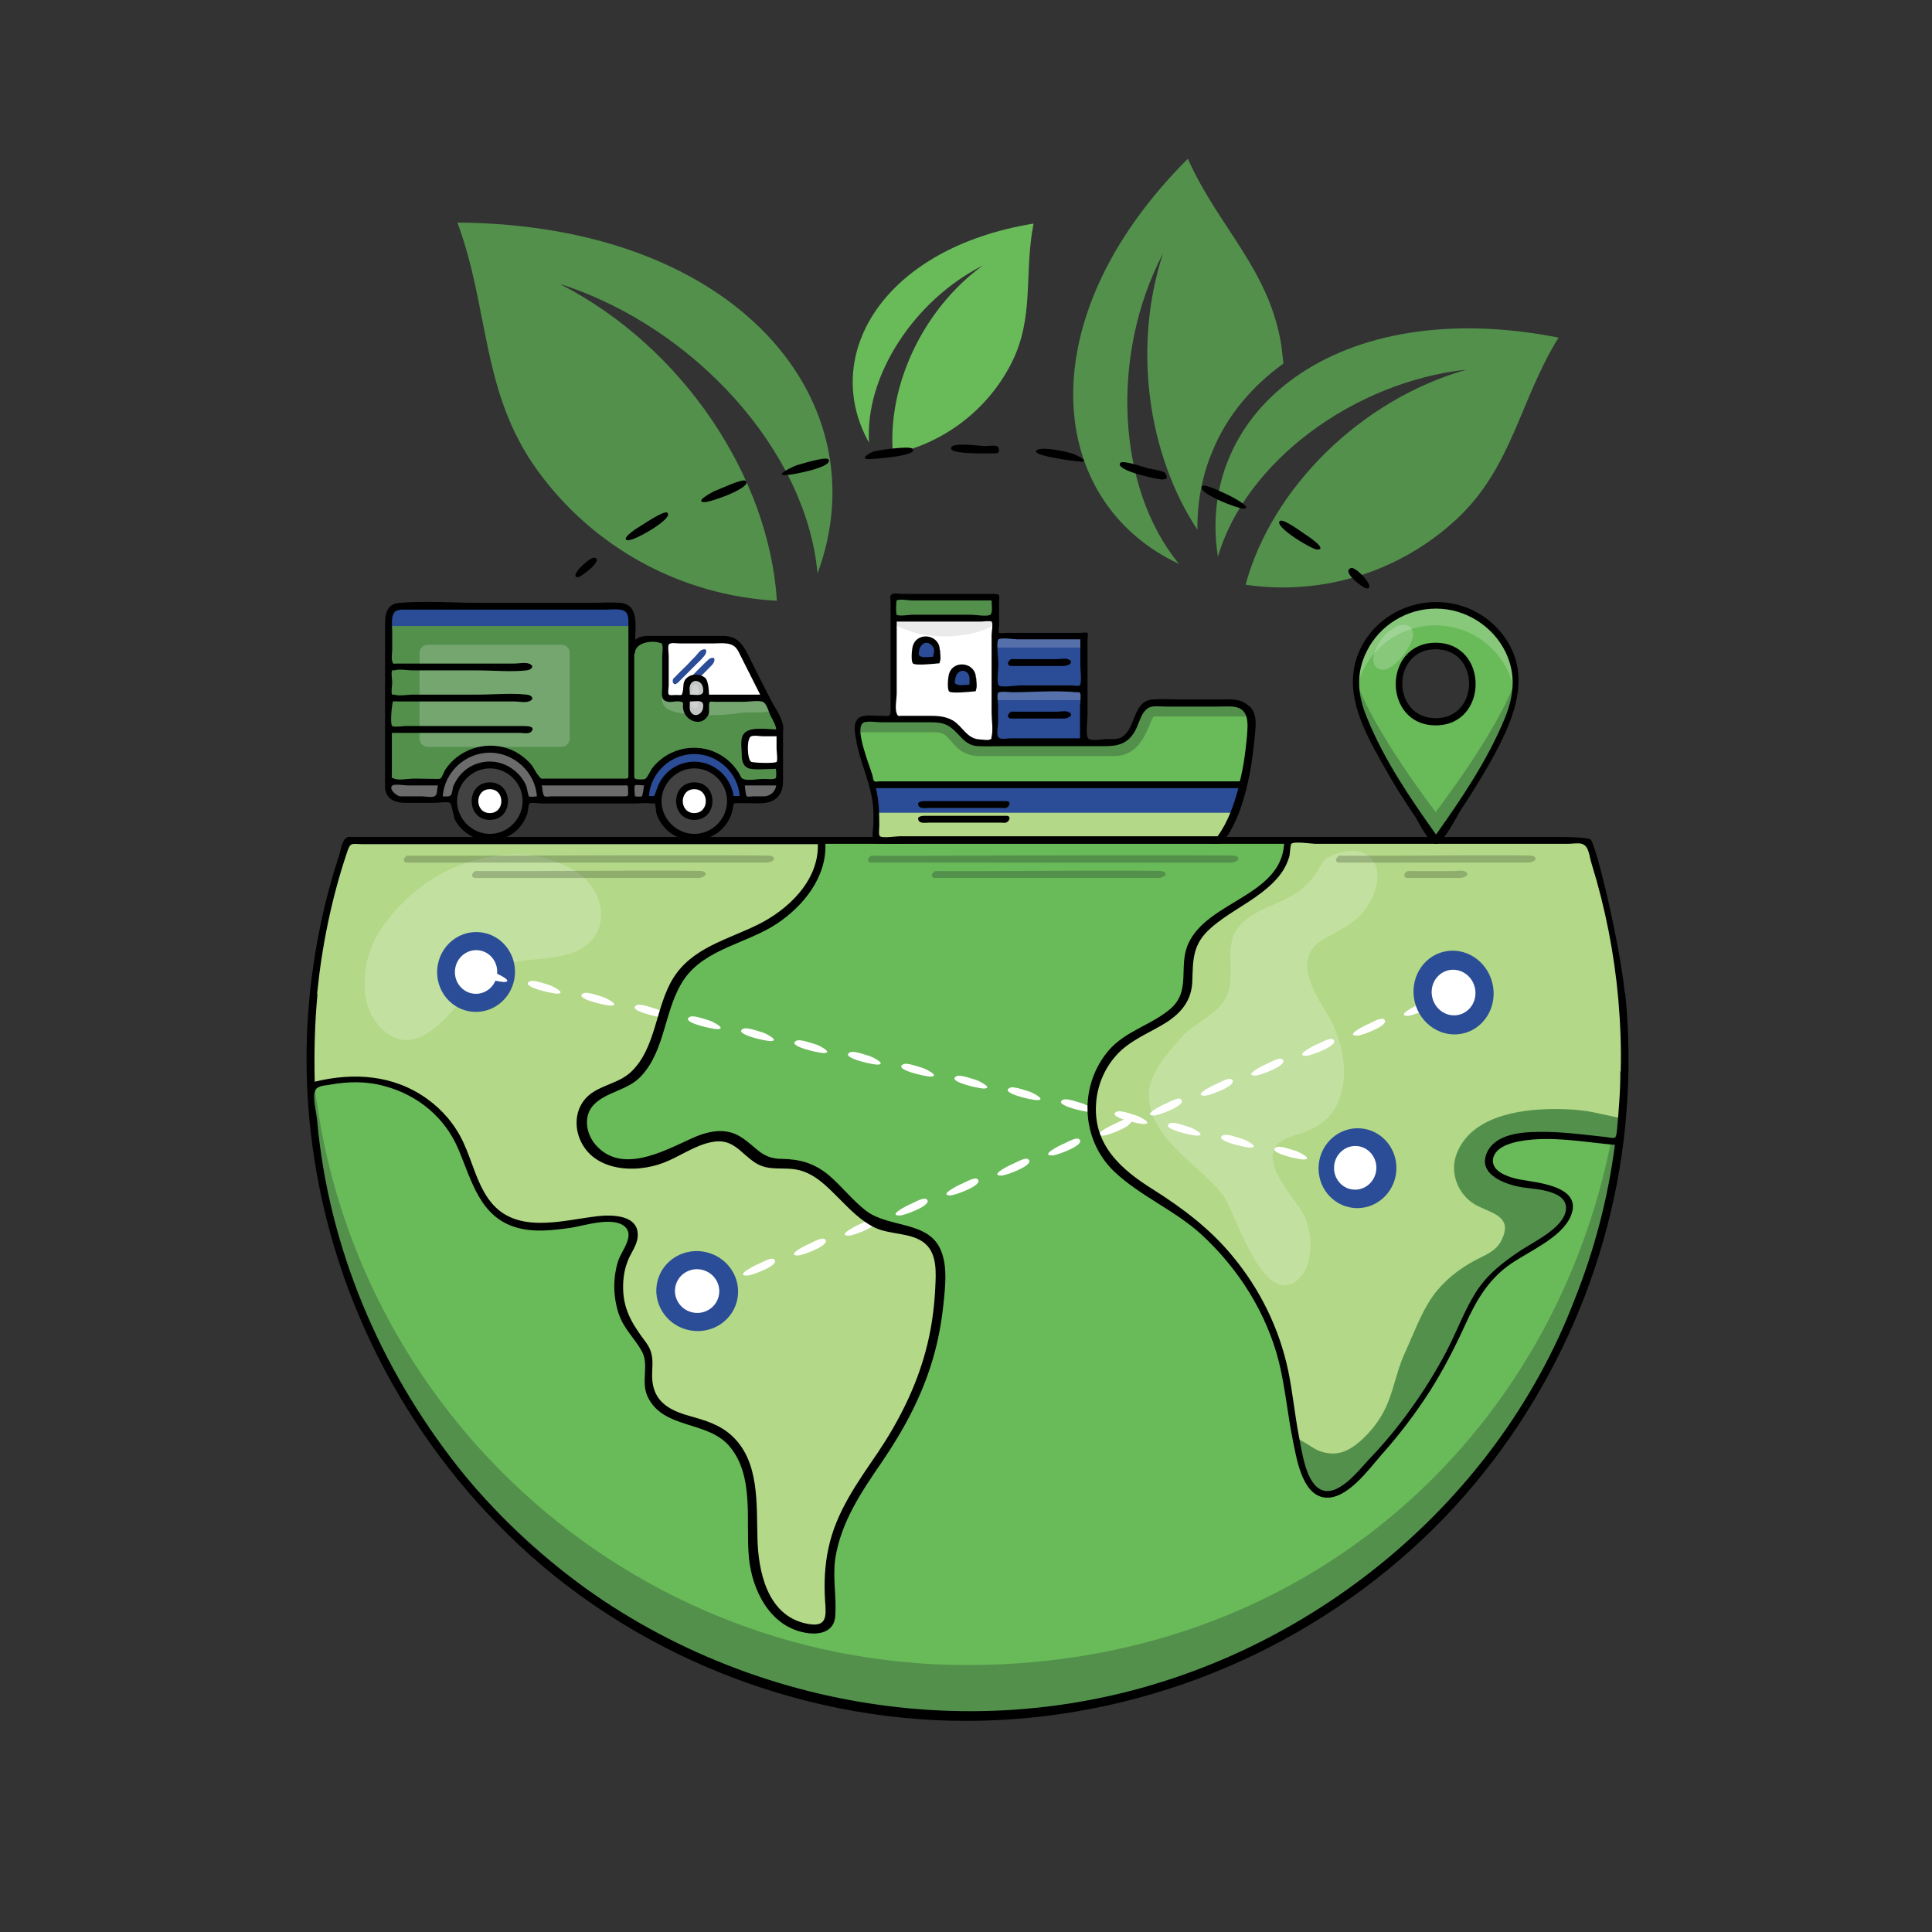 <?xml version="1.0" encoding="UTF-8"?>
<svg xmlns="http://www.w3.org/2000/svg" id="Calque_1" data-name="Calque 1" version="1.1" viewBox="0 0 566 566">
  <rect x="0" y="0" width="566" height="566" fill="#333333" stroke="none"/>
  <defs>
    <style>
      .cls-1 {
        fill: #eaeaea;
      }

      .cls-1, .cls-2, .cls-3, .cls-4, .cls-5, .cls-6, .cls-7, .cls-8, .cls-9, .cls-10, .cls-11, .cls-12, .cls-13, .cls-14, .cls-15, .cls-16 {
        stroke-width: 0px;
      }

      .cls-2 {
        fill: #b3d887;
      }

      .cls-3, .cls-12 {
        fill: #000;
      }

      .cls-4, .cls-14 {
        fill: #69ba59;
      }

      .cls-5, .cls-16 {
        fill: #52904c;
      }

      .cls-6 {
        fill: #424242;
      }

      .cls-7, .cls-8, .cls-12 {
        isolation: isolate;
      }

      .cls-7, .cls-8, .cls-13 {
        fill: #fff;
      }

      .cls-7, .cls-12 {
        opacity: .2;
      }

      .cls-8 {
        opacity: .2;
      }

      .cls-9 {
        fill: none;
      }

      .cls-10 {
        fill: #6b6b6b;
      }

      .cls-11 {
        fill: #c4c6c6;
      }

      .cls-14, .cls-16 {
        fill-rule: evenodd;
      }

      .cls-15 {
        fill: #2b4c96;
      }
    </style>
  </defs>
  <g id="Calque_2" data-name="Calque 2">
    <path class="cls-16" d="M164.4,83.3c39.2,12.7,71.9,48.9,75.1,84.7,18.6-50.1-23.1-102.2-105.5-102.8,9.4,25.3,6.9,49.6,23.3,72.4,16.4,22.8,42.2,36.9,70.3,38.4-2.3-36.3-27.5-74.2-63.2-92.6h0Z"></path>
    <path class="cls-14" d="M287.9,77.8c-20,10.1-34.6,32.3-33.3,51.9-14.3-25.4,3.9-57,48.2-64.2-2.9,14.5.4,27.3-6.5,40.9-6.9,13.6-19.7,23.4-34.7,26.6-1.7-19.8,8.6-42.3,26.3-55.2h0Z"></path>
    <path class="cls-16" d="M340.7,74.3c-15.4,29.4-13.7,68.6,4.7,90.9-39-18.2-44.5-71.7,2.6-118.7,8.8,19.9,23.9,32.4,27.4,54.8.2,1.8.4,3.5.6,5.2-9,6.5-16.5,15.1-20.8,25.7-3.1,7.3-4.5,15.2-4.4,23-14.6-22.1-19-53.7-10.1-80.9h0Z"></path>
    <path class="cls-16" d="M429.5,108.3c-32.9,3.6-64.6,27-72.7,54.8-6.7-42.5,34.7-77,99.8-64.2-11.5,18.5-13.5,38.1-30.1,53.4-16.6,15.3-39.2,22.3-61.6,19,7.7-28.3,33.7-54.2,64.7-63h0Z"></path>
  </g>
  <g id="OBJECTS">
    <g>
      <g>
        <g>
          <path class="cls-4" d="M475.9,310.3c0,8.2-.5,16.3-1.5,24.2-11.9,94.9-92.9,168.3-191,168.3s-188.3-82.1-192.4-184.8c0-2.5-.1-5.1-.1-7.7,0-22.5,3.8-44,10.9-64.1h363.2c7.1,20,10.9,41.6,10.9,64.1Z"></path>
          <path class="cls-5" d="M475.9,310.3c0,8.2-.5,16.3-1.5,24.2-11.9,94.9-92.9,168.3-191,168.3s-188.3-82.1-192.4-184.8c0-2.5-.1-5.1-.1-7.7s0-5,.1-7.5v.2c4,102.8,88.6,184.8,192.4,184.8s179.1-73.4,191-168.3c.7-5.5,1.2-11.1,1.4-16.8.1,2.5.2,5,.2,7.5Z"></path>
          <g>
            <path class="cls-2" d="M475.9,310.3c0,5.8-.2,11.5-.8,17.1-.2,2.4-.5,4.7-.8,7.1-12.5-1.1-29.1-4-35.6,1-1.2,1-2.3,2.2-2.6,3.7-.9,4.9,6.1,7.3,11.5,7.7,5.3.4,12.4,2.4,12,7.3-.2,1.9-1.6,3.6-3,5-6.5,6-15.3,9.5-21,16.1-3.8,4.4-5.9,9.7-8.2,14.9-7.5,16.3-18.3,31.3-31.8,44-2.2,2.1-5.2,4.3-8.2,3.4-2.4-.7-3.7-3-4.6-5.2-1.5-3.7-2.4-7.4-3.2-11.2-1.4-7.3-2.1-14.8-3.8-22-4.5-18.5-16.6-35.4-33.4-46.4-6-3.9-12.6-7.2-17.2-12.5-9.2-10.6-6.6-28.2,5.5-36.1,6.1-4,14.6-6.4,16.8-13,1.2-3.5,0-7.3.6-11,2.2-13.2,24-16.2,28.3-28.9.6-1.6.8-3.3.8-5h87.8c7.1,20,10.9,41.6,10.9,64.1Z"></path>
            <path class="cls-5" d="M436.2,339.3c-.9,4.9,6.1,7.3,11.5,7.7,5.3.4,12.4,2.4,12,7.3-.2,1.9-1.6,3.6-3,5-6.5,6-15.3,9.5-21,16.1-3.8,4.4-5.9,9.7-8.2,14.9-7.5,16.3-18.3,31.3-31.8,44-2.2,2.1-5.2,4.3-8.2,3.4-2.4-.7-3.7-3-4.6-5.2-1.5-3.7-2.4-7.4-3.2-11.2,2.4,1,4.8,2.9,6.4,3.6,2.6,1.1,5.3,1.3,8,.2,4.4-1.9,9.1-7.3,11.3-11.6,2.8-5.3,3.6-11.6,6.1-17,2.5-5.4,4.8-11.9,8.2-16.7,3.2-4.5,7.5-7.9,12.3-10.5,3.2-1.7,6.3-2.7,7.9-6,3.2-6.5-1.9-7.6-6.8-9.9-5.5-2.6-8.4-9.1-6.6-14.7,3.8-11.5,18.3-13.8,28.9-13.8,4.6,0,9,.3,13.4,1.4,1.7.4,4.1.8,6.4,1.4-.2,2.4-.5,4.7-.8,7.1-12.5-1.1-29.1-4-35.6,1-1.2,1-2.3,2.2-2.6,3.7Z"></path>
            <path class="cls-7" d="M389.7,250.9c-2.1.5-3.1,3.5-4.3,5.2-1.5,2.1-3.3,3.9-5.5,5.4-5.1,3.4-12.3,4.9-16.5,9.4-5.9,6.3-.3,15.6-4.8,22.3-3.1,4.6-8.9,6.6-12.5,10.7-3.7,4.1-9.1,10.2-9.5,16-.7,13.5,14.7,21,21.7,30.3,3.6,4.8,11.6,33,21.7,24.9,4.9-4,4.6-13.1,2.4-18.3-2.2-5.2-12.9-15.1-8.5-21.1,1.7-2.4,5.7-3,8.2-4,3.8-1.5,6.9-3.5,9-7,5-8.4,2.3-20.6-2.7-28.4-4.4-6.9-9.4-16.3-.4-21.3,6.5-3.6,11.6-5.7,14.5-13.2,3.7-9.8-2.9-15.4-12.8-11Z"></path>
            <path class="cls-2" d="M275.5,374.2c-.1,15.8-4.6,31.6-13,45.4-5.6,9.3-13,17.8-16.7,27.9-2.8,7.5-3.4,15.7-2.5,23.6.2,1.5.4,3.3-.6,4.5-1,1.3-3,1.6-4.7,1.5-8.8-.5-14.9-8.9-16.5-16.9-2.9-13.8,3.7-35.9-14.4-42.8-3.8-1.5-8.2-1.9-11.7-4-3.3-2.1-5.4-5.7-5.4-9.4s.8-4.8.1-7c-.6-2-2.2-3.6-3.5-5.2-5.9-7.2-7-17.5-2.7-25.6,1-1.8,2.2-3.8,1.6-5.7-.9-3.1-5.4-3.7-8.9-3.3-10,1.1-21,4.6-29.3-.5-8.2-5-9.2-15.6-13.5-23.8-5.8-10.8-19-17.7-32-16.7-3.6.2-7.1,1-10.6,1.9,0-2.5-.1-5.1-.1-7.7,0-22.5,3.8-44,10.9-64.1h138.8c.1,1.5,0,3.1-.2,4.6-1.5,8.9-8.5,16.3-17,20.7-7.7,4-16.8,6.2-22.5,12.4-9,9.9-6.5,27.2-18.6,33.7-2.9,1.6-6.5,2.3-9,4.4-5.1,4.3-3.3,12.8,2.3,16.4,5.7,3.6,13.5,3,19.7.2,6.4-2.9,13.5-8.1,19.8-4.9,3.4,1.7,5.2,5.4,8.8,6.7,2.7,1,5.6.3,8.5.6,11.1,1.1,15.8,14.5,26.2,18.1,4.3,1.4,9.5,1.2,13,3.9,3.3,2.7,3.8,7.2,3.7,11.2Z"></path>
            <path class="cls-7" d="M111.5,272.4c-5.9,8.5-7.7,24.6,3,31,6,3.5,11.5-.7,15.7-4.8,5.5-5.3,9.3-12.4,16.7-15.5,7.8-3.3,17.8-.8,24.8-6.1,6.1-4.7,5.4-12.9.8-18.4-4.3-5.1-13.4-8.1-20.1-8.3-3.7,0-25.3-.6-41,22.1Z"></path>
            <ellipse class="cls-15" cx="139.6" cy="284.9" rx="11.7" ry="11.4" transform="translate(-157.5 396.4) rotate(-84.5)"></ellipse>
            <ellipse class="cls-13" cx="139.6" cy="284.9" rx="6.4" ry="6.2" transform="translate(-157.5 396.4) rotate(-84.5)"></ellipse>
            <g>
              <path class="cls-13" d="M397,343c-1.4,0-10.4-1.8-7.4-3.5,1-.6,4.5.8,5.6,1.1.7.2,4.9,2.4,1.9,2.4ZM381.9,339.7c-1.5,0-11-2.1-8-3.6,1.1-.6,4.7.8,5.8,1.1.5.1,5.4,2.5,2.1,2.5ZM366.3,336.2c-1.5,0-11-2.1-8-3.6,1.1-.6,4.7.8,5.8,1.1.5.1,5.4,2.5,2.1,2.5ZM350.7,332.7c-1.5,0-11-2.1-8-3.6,1.1-.6,4.7.8,5.8,1.1.5.1,5.4,2.5,2.1,2.5ZM335.1,329.3c-1.5,0-11-2.1-8-3.6,1.1-.6,4.7.8,5.8,1.1.5.1,5.4,2.5,2.1,2.5ZM319.4,325.8c-1.5,0-11-2.1-8-3.6,1.1-.6,4.7.8,5.8,1.1.5.1,5.4,2.5,2.1,2.5ZM303.8,322.3c-1.5,0-11-2.1-8-3.6,1.1-.6,4.7.8,5.8,1.1.5.1,5.4,2.5,2.1,2.5ZM288.2,318.9c-1.5,0-11-2.1-8-3.6,1.1-.6,4.7.8,5.8,1.1.5.1,5.4,2.5,2.1,2.5ZM272.6,315.4c-1.5,0-11-2.1-8-3.6,1.1-.6,4.7.8,5.8,1.1.5.1,5.4,2.5,2.1,2.5ZM257,311.9c-1.5,0-11-2.1-8-3.6,1.1-.6,4.7.8,5.8,1.1.5.1,5.4,2.5,2.1,2.5ZM241.3,308.5c-1.5,0-11-2.1-8-3.6,1.1-.6,4.7.8,5.8,1.1.5.1,5.4,2.5,2.1,2.5ZM225.7,305c-1.5,0-11-2.1-8-3.6,1.1-.6,4.7.8,5.8,1.1.5.1,5.4,2.5,2.1,2.5ZM210.1,301.5c-1.5,0-11-2.1-8-3.6,1.1-.6,4.7.8,5.8,1.1.5.1,5.4,2.5,2.1,2.5ZM194.5,298.1c-1.5,0-11-2.1-8-3.6,1.1-.6,4.7.8,5.8,1.1.5.1,5.4,2.5,2.1,2.5ZM178.9,294.6c-1.5,0-11-2.1-8-3.6,1.1-.6,4.7.8,5.8,1.1.5.1,5.4,2.5,2.1,2.5ZM163.2,291.1c-1.5,0-11-2.1-8-3.6,1.1-.6,4.7.8,5.8,1.1.5.1,5.4,2.5,2.1,2.5ZM147.6,287.7c-1.5,0-11-2.1-8-3.6,1.1-.6,4.7.8,5.8,1.1.5.1,5.4,2.5,2.1,2.5Z"></path>
              <path class="cls-13" d="M203.9,379.5c-3.7,0,2.8-3.2,2.9-3.2.9-.3,4.1-2.3,5-1.6,2.3,1.6-6.5,4.8-7.8,4.8ZM218.8,373.7c-3.7,0,2.8-3.2,2.9-3.2.9-.3,4.1-2.3,5-1.6,2.3,1.6-6.5,4.8-7.8,4.8ZM233.7,367.8c-3.7,0,2.8-3.2,2.9-3.2.9-.3,4.1-2.3,5-1.6,2.3,1.6-6.5,4.8-7.8,4.8ZM248.6,362c-3.7,0,2.8-3.2,2.9-3.2.9-.3,4.1-2.3,5-1.6,2.3,1.6-6.5,4.8-7.8,4.8ZM263.5,356.1c-3.7,0,2.8-3.2,2.9-3.2.9-.3,4.1-2.3,5-1.6,2.3,1.6-6.5,4.8-7.8,4.8ZM278.4,350.2c-3.7,0,2.8-3.2,2.9-3.2.9-.3,4.1-2.3,5-1.6,2.3,1.6-6.5,4.8-7.8,4.8ZM293.3,344.4c-3.7,0,2.8-3.2,2.9-3.2.9-.3,4.1-2.3,5-1.6,2.3,1.6-6.5,4.8-7.8,4.8ZM308.2,338.5c-3.7,0,2.8-3.2,2.9-3.2.9-.3,4.1-2.3,5-1.6,2.3,1.6-6.5,4.8-7.8,4.8ZM323.1,332.7c-3.7,0,2.8-3.2,2.9-3.2.9-.3,4.1-2.3,5-1.6,2.3,1.6-6.5,4.8-7.8,4.8ZM338,326.8c-3.7,0,2.8-3.2,2.9-3.2.9-.3,4.1-2.3,5-1.6,2.3,1.6-6.5,4.8-7.8,4.8ZM352.9,321c-3.7,0,2.8-3.2,2.9-3.2.9-.3,4.1-2.3,5-1.6,2.3,1.6-6.5,4.8-7.8,4.8ZM367.7,315.1c-3.7,0,2.8-3.2,2.9-3.2.9-.3,4.1-2.3,5-1.6,2.3,1.6-6.5,4.8-7.8,4.8ZM382.6,309.3c-3.7,0,2.8-3.2,2.9-3.2.9-.3,4.1-2.3,5-1.6,2.3,1.6-6.5,4.8-7.8,4.8ZM397.5,303.4c-3.7,0,2.8-3.2,2.9-3.2.9-.3,4.1-2.3,5-1.6,2.3,1.6-6.5,4.8-7.8,4.8ZM412.4,297.6c-3.7,0,2.8-3.2,2.9-3.2.9-.3,4.1-2.3,5-1.6,2.3,1.6-6.5,4.8-7.8,4.8Z"></path>
            </g>
            <ellipse class="cls-15" cx="425.9" cy="290.6" rx="11.7" ry="12.3" transform="translate(-57.4 111) rotate(-13.9)"></ellipse>
            <ellipse class="cls-13" cx="425.9" cy="290.6" rx="6.4" ry="6.7" transform="translate(-57.4 111) rotate(-13.9)"></ellipse>
            <ellipse class="cls-15" cx="397.5" cy="342" rx="11.7" ry="11.4" transform="translate(17.9 703.8) rotate(-84.3)"></ellipse>
            <ellipse class="cls-13" cx="396.8" cy="342" rx="6.4" ry="6.2" transform="translate(17.3 703) rotate(-84.3)"></ellipse>
            <ellipse class="cls-15" cx="204.3" cy="378.5" rx="11.7" ry="12" transform="translate(-213.7 479.8) rotate(-75.3)"></ellipse>
            <ellipse class="cls-13" cx="204.2" cy="378.5" rx="6.4" ry="6.5" transform="translate(-213.7 479.7) rotate(-75.3)"></ellipse>
          </g>
        </g>
        <path class="cls-3" d="M476,290.9c-1.6-15.3-8.6-44.3-10.1-45s-7.8-.7-9.1-.7H108.6c-1.8,0-3.6,0-5.5,0-.3,0-.8-.1-1.1,0-1.8.6-2,3.2-2.6,5.2-8.5,25.9-11.5,53.9-8.4,81,5.2,46.4,27,89.3,61,121.2,36.2,33.9,86,52.7,135.5,51.5,49.7-1.2,97.5-21.6,132.7-56.5,32.5-32.3,52.9-76.4,56.3-122.1.9-11.5.8-23.1-.4-34.6ZM92.9,291.1c1.4-13.9,4.2-27.7,8.6-40.9,1.2-3.7,1.3-2.9,4.8-2.9h133.3c.3,10.7-8.7,19.2-17.6,23.6-8.9,4.4-19.2,6.7-24.8,15.7-5.2,8.4-4.9,20.2-12.2,27.3-3.4,3.3-8.2,3.8-11.9,6.5-3.9,2.9-5,7.8-3.6,12.3,3.4,10.4,16.3,11.3,25,7.9,4.7-1.8,8.9-5,13.9-6,6.3-1.3,8.3,3,12.8,6,4.1,2.7,8.4,1.1,12.9,2.2,4.8,1.2,8.3,4.9,11.7,8.3,3.2,3.2,6.4,6.6,10.6,8.6,4.5,2.1,10.7,1.3,14.6,4.6,3.6,3.1,3.2,8.6,3,12.9-.3,6.4-1.2,12.7-2.9,18.9-2.9,10.6-7.8,20.3-13.9,29.4-6,8.8-12.3,17.5-14.5,28.1-1.1,5-1.3,10.1-1,15.2.4,5,.6,8.2-5.7,6.8-11.3-2.5-13.9-15.4-14.1-25.1-.3-9.9.6-22.1-7.2-29.6-3.6-3.5-8.1-4.8-12.8-6.1-4.5-1.3-9-3.2-10.4-8.2-1.4-5,1.2-8.7-2.3-13.4-3.4-4.5-6.2-8.7-6.6-14.5-.2-3,.1-6.2,1.2-9,.8-2.4,2.8-4.7,3-7.3.6-6.5-7.3-6.6-11.8-6.1-10.9,1.3-24.5,5.6-32-5.2-3.4-4.9-4.7-10.9-7.2-16.3-2.4-5.2-6-9.5-10.7-12.9-9.8-7-21.4-7.8-32.9-5-.2-8.6,0-17,.8-25.6ZM461.3,380.7c-23.4,61.2-80.4,106.6-144.6,117.8-67.8,11.9-139.8-14.5-182.5-68.7-23-29.2-38-64.5-41.3-101.7-.2-2.1-1.4-6.7-.6-8.5.6-1.5,2.3-1.5,4.2-1.8,5.4-1,10.9-1.1,16.2.4,9.7,2.6,17.7,9.2,21.6,18.5,3.9,9.2,6.3,20,17.3,23,5.1,1.4,10.5.7,15.6,0,3.9-.6,12.3-3.4,15.8-.4,3.1,2.7-1,7.2-1.9,10.1-1.6,5-1.5,10.6.2,15.6,1.5,4.4,4.7,7.1,6.8,11,2.1,4-.4,8.7,1.6,13.1,4.5,9.7,17.6,7,24,14.6,7.4,8.7,4.7,22.1,5.7,32.6.9,9.5,6.1,20.1,16.4,22,4.1.8,8.6-.1,8.9-4.9.4-5.6-.8-11.1,0-16.8,1.7-10.8,7.7-19.6,13.8-28.5,6.3-9.3,11.5-18.9,14.7-29.7,1.6-5.3,2.6-10.8,3.2-16.4.5-4.9,1.2-10.6-.6-15.3-3.4-9.2-15.3-6.8-22.1-12-4-3.1-7.1-7.2-11-10.5-4.3-3.5-8.4-4.6-13.7-4.7-6,0-7.4-3.6-12.1-6.5-4.7-2.9-10-1.5-14.7.7-8.1,3.7-20.2,10.3-27.7,1.7-2.8-3.2-3.7-8.4-.6-11.7,3.7-3.9,9.9-4.2,13.8-8.3,7.4-7.8,6.8-19.8,12.7-28.5,6.2-9,18.5-10.5,27.2-16.3,7.7-5.1,14.6-13.6,14.2-23.4h134.4c-.9,15.3-22.5,16.8-28.1,29.3-3,6.7,1,13.9-5.4,19.2-5.5,4.6-12.8,6.3-17.7,11.8-9,10.3-8.5,26.2,1.4,35.7,7.6,7.2,17.7,11.3,25.5,18.4,10.9,10,19.2,23.1,22.8,37.5,1.8,7.4,2.5,15.1,4,22.6,1.1,5.2,2.6,16.1,9.3,17,6.5.9,13.1-8.4,16.8-12.6,5.1-5.7,9.8-11.9,14-18.4,4-6.3,7.4-12.9,10.5-19.7,3.1-6.8,6.4-12.6,12.4-17.1,5.5-4.1,15.7-8,18.5-14.7,3.6-8.8-9.9-9.7-15.2-10.7-2.9-.6-8.2-2.2-7.6-6,.6-3.4,5.1-4.7,8-5.2,9-1.6,18.7.3,27.7,1.1-2,15.5-6,30.8-11.8,45.3ZM474.7,313.9c0,2.9-.1,5.7-.3,8.6-.2,2.9-.4,5.8-.7,8.7-.3,2.7-.5,2.3-3.3,1.9-6.5-.7-13-1.6-19.5-1.5-5,0-12.7.6-15.2,5.9-3.2,6.7,5.7,9.7,10.7,10.4,3.7.5,13.4.9,12.3,6.9-1,5.1-9.4,9-13.3,11.6-5.1,3.4-9.8,7-13.1,12.3-3.4,5.4-5.6,11.6-8.6,17.3-3.1,5.9-6.6,11.5-10.5,16.9-3.7,5.2-7.8,10.1-12.2,14.7-2.9,3.1-9.4,11.6-14.4,8.6-4.2-2.5-5.2-11.2-6.1-15.6-1.2-6.3-1.8-12.7-3.1-19-2.6-12.4-8.3-24-16.4-33.7-6.6-8-14.6-14-23.3-19.5-9.3-5.8-17.4-13-16.6-25,.3-5.2,2.4-10.3,5.9-14.2,4.1-4.6,9.9-6.6,14.9-9.8,4.4-2.9,7.2-6.5,7.4-11.9.2-6.6.1-10.9,5.4-15.6,4.5-4,10.1-6.7,14.9-10.4,2.2-1.7,4.3-3.6,5.9-5.9,1-1.4,1.7-3,2.2-4.6.2-.6.3-3.5.6-3.8.9-.8,5.9,0,7,0h74.1c1.1,0,3-.3,4,0,2.2.7,2.1,3.5,2.9,5.9,4,12.9,6.6,26.2,7.8,39.6.6,7,.9,14.1.7,21.2Z"></path>
      </g>
      <g>
        <g>
          <path class="cls-3" d="M400.4,172.4c-1,0-7.6-5-4.6-6,1.4-.5,7.5,6,4.6,6Z"></path>
          <path class="cls-3" d="M385.9,161c-1.6,0-13-6.9-10.9-8.4,1-.7,6.4,3.3,7.3,3.9.5.3,6.9,4.5,3.6,4.5ZM184.3,158.3c-3.2,0,2.3-3.6,2.7-3.8,1.1-.6,7.5-5.1,8.5-4.3,2,1.6-9.2,8-11.2,8ZM364.2,149c-1.7,0-13.9-4.7-12-6.6.9-.8,6.8,2.3,7.8,2.7.5.2,7.6,3.9,4.1,3.9ZM206.4,147.1c-3.3,0,2.7-3.2,3.1-3.3,1.2-.4,8.2-3.8,9-2.9,1.9,1.9-10.1,6.2-12.1,6.2ZM340.8,140.5c-1.7,0-14.3-2.7-12.6-4.9.7-.9,7,1.3,8.1,1.6,1,.2,4.9.8,5.1,1.5.1.4,1.2,1.7-.6,1.7ZM230,139.2c-3.3,0,2.8-2.7,3.4-2.9,1.2-.3,8.6-2.7,9.3-1.7,1.7,2.2-10.7,4.6-12.7,4.6ZM316.5,135.2c-1.7,0-15.6-1.9-12.6-3.4,1.8-1,8.5.5,10.3,1.1.2,0,5.7,2.4,2.3,2.4ZM254.5,134.5c-3.1,0,1-2.1,1.1-2.1,1.1-.5,10.6-1.8,11.6-1,2.6,2.1-11.1,3.1-12.7,3.1ZM291.7,132.8c-1.8,0-15.2.5-12.8-2,1.1-1.1,8.1-.2,9.6-.1.9,0,3.6-.5,4,.4.2.7.4,1.7-.7,1.7Z"></path>
          <path class="cls-3" d="M169.3,169.1c-2.9,0,3.5-6,4.8-5.7,3,.5-3.9,5.7-4.8,5.7Z"></path>
        </g>
        <g>
          <path class="cls-4" d="M420.6,177.3c-13,0-23.6,10.5-23.6,23.6s23.6,45.4,23.6,45.4c0,0,23.6-32.3,23.6-45.4s-10.6-23.6-23.6-23.6ZM420.6,211.5c-6.1,0-11.1-5-11.1-11.1s5-11.1,11.1-11.1,11.1,5,11.1,11.1-5,11.1-11.1,11.1Z"></path>
          <g>
            <path class="cls-12" d="M392.3,252.7h9.9c1.9,0,43.7,0,45.6,0,1.3,0,3.3-1.2,1.1-2-.8-.3-42.3,0-43.1,0h-6.5c-1.9,0-3.9,0-5.8,0-.3,0-.8-.1-1.1,0-1,.3-1.6,2,0,2Z"></path>
            <path class="cls-12" d="M412.3,257.2h9.9c1.9,0,3.7,0,5.6,0,1.3,0,3.3-1.2,1.1-2-.8-.3-2.3,0-3.1,0h-6.5c-1.9,0-3.9,0-5.8,0-.3,0-.8-.1-1.1,0-1,.3-1.6,2,0,2Z"></path>
          </g>
          <path class="cls-5" d="M444.1,199c-5.1,15-23.5,38.9-23.5,38.9,0,0-18.4-23.9-23.5-38.9,0,.6,0,1.3,0,1.9,0,13,23.6,45.4,23.6,45.4,0,0,23.6-32.3,23.6-45.4s0-1.3,0-1.9Z"></path>
          <path class="cls-7" d="M407.8,184.4c-2.7,1-7.3,8.5-4.7,11,3.8,3.7,10.7-6.1,10.9-9.2.2-3.7-3.9-3.9-6.1-1.8Z"></path>
          <path class="cls-7" d="M420.6,177.3c-13,0-23.6,10.5-23.6,23.6s0,1.6.2,2.5c1.6-11.4,11.4-20.2,23.3-20.2s21.7,8.8,23.3,20.2c.2-.9.2-1.7.2-2.5,0-13-10.6-23.6-23.6-23.6Z"></path>
          <g>
            <path class="cls-3" d="M420.6,247.2c-1.9,0-5.1-6.5-5.9-7.8-3.5-5.1-6.8-10.4-9.8-15.8-6.2-11-12.6-23.3-5.3-35.5,8.3-13.6,27.7-15.8,38.8-4.3,10.3,10.8,6.6,23.4.6,35-3.3,6.4-7.1,12.5-11.1,18.6-1,1.5-5.1,9.8-7.2,9.8ZM420.6,178.3c-8.4,0-16.3,4.8-20.1,12.3-3.4,6.6-2.8,13.1,0,19.7,4.9,12.2,12.6,23.5,20.2,34.2,7.6-10.7,15.2-22,20.2-34.2,2.6-6.5,3.3-12.7.2-19.2-3.7-7.7-11.8-12.8-20.3-12.8Z"></path>
            <path class="cls-3" d="M420.6,212.5c-15.6,0-15.6-24.2,0-24.2s15.6,24.2,0,24.2ZM420.6,190.2c-13.1,0-13,20.2,0,20.2s13.1-20.2,0-20.2Z"></path>
          </g>
        </g>
        <g>
          <g>
            <g>
              <path class="cls-5" d="M185,180.9v53.4h-26.7c0-1.8-.3-3.6-.9-5.2-2.1-5.6-7.5-9.6-13.9-9.6s-11.8,4-13.9,9.6c-.6,1.6-.9,3.4-.9,5.2h-11.3c-2,0-3.7-1.6-3.7-3.6v-49.7c0-1.8,1.5-3.3,3.3-3.3h64.7c1.8,0,3.3,1.5,3.3,3.3Z"></path>
              <path class="cls-8" d="M164.5,188.9c1.4,0,2.5,1.1,2.4,2.5,0,0,0,0,0,0v25c0,1.3-1.1,2.4-2.4,2.4h-39.2c-1.3,0-2.4-1.1-2.4-2.4v-25.1c0-1.3,1.1-2.4,2.4-2.4h39.2Z"></path>
              <path class="cls-15" d="M185,180.9v2.5h-71.3v-2.5c0-1.8,1.5-3.3,3.3-3.3h64.7c1.8,0,3.3,1.5,3.3,3.3Z"></path>
              <path class="cls-10" d="M113.8,229.1h15.9c-.6,1.6-.9,3.4-.9,5.2h-11.3c-2,0-3.7-1.6-3.7-3.6v-1.6Z"></path>
              <path class="cls-10" d="M158.4,234.3h-29.6c0-8.2,6.6-14.8,14.8-14.8s14.8,6.6,14.8,14.8Z"></path>
              <line class="cls-9" x1="158.4" y1="234.3" x2="154.1" y2="234.3"></line>
              <path class="cls-5" d="M228.5,213.6v16c0,2.6-2.1,4.7-4.7,4.7h-38.8v-42.9c0-2.2,1.8-4.1,4.1-4.1h23.7c1.8,0,3.4,1,4.2,2.6l5.9,11.6,1.4,2.7,2.1,4.1,1.6,3.2c.3.7.5,1.4.5,2.1Z"></path>
              <path class="cls-8" d="M226.3,208.3c-1.1.1-2.3.4-3.4.4-1.1,0-2.3,0-3.5,0-1.4,0-2.8.2-4.2.4-2.4.3-4.8.4-7.2.4s-2.1,0-3.1,0c-.9,0-1.9-.2-2.8-.3-1.6-.1-3.4-.3-4.9-.8-.9-.3-1.7-.6-2.3-1.2-.7-.8-1.1-1.7-1-2.7,0-.4.1-.8.1-1.3s0-.7.2-.9c.6-.6,1.2-.8,1.7-1,.6-.2,1.1-.5,1.8-.6,1.6-.3,3.3-.2,5-.2,2.5,0,5,0,7.6,0,2.8,0,5.6.3,8.4.6,1.4.1,2.9.2,4.3.4l1.4,2.7,2.1,4.1Z"></path>
              <path class="cls-13" d="M224.3,204.2v.3h-29.3v-17.1h17.8c1.8,0,3.4,1,4.2,2.6l7.2,14.3Z"></path>
              <path class="cls-15" d="M198.4,200.2c2-2,4-4,6.1-6.1,1.1-1.1.7-.6,1.7-1.8.8-.8,1.3-2.7-.6-1.9-.7.3-1.4,1.4-1.9,1.9-1.3,1.3-1,1-2.3,2.4-1.2,1.2-2.4,2.3-3.6,3.6-.2.2-.5.4-.6.6-.4.8.2,2.2,1.2,1.2Z"></path>
              <path class="cls-15" d="M202.6,200.8c2-2,4.9-4.8,6-6,.8-.8,1.3-2.7-.6-1.9-.7.3-6.5,6.4-6.7,6.6-.4.8.2,2.2,1.2,1.2Z"></path>
              <path class="cls-13" d="M228.5,224.1h-8.1c-1.1,0-2-.9-2-2v-5.7c0-1.1.9-2,2-2h8.1s0,9.6,0,9.6Z"></path>
              <g>
                <circle class="cls-6" cx="143.5" cy="234.7" r="10.6"></circle>
                <circle class="cls-13" cx="143.5" cy="234.7" r="4.5"></circle>
              </g>
              <path class="cls-11" d="M204.3,198.6h-.5c-1.5,0-2.6,1.2-2.6,2.6v6.5c0,1.5,1.2,2.6,2.6,2.6h.5c1.5,0,2.6-1.2,2.6-2.6v-6.5c0-1.5-1.2-2.6-2.6-2.6Z"></path>
              <path class="cls-7" d="M203.1,200.9c-.3.3-.3.7-.3,1.1-.1.5-.3,1.1-.3,1.6-.1,1-.3,2.4.2,3.3.2.3.5.7.9.7.4,0,.6-.5.8-.8.5-1.2.5-2.6.4-3.9,0-.6-.1-1.1-.4-1.6-.1-.3-.6-1.1-1.3-.4Z"></path>
              <line class="cls-9" x1="113.7" y1="229.1" x2="129.7" y2="229.1"></line>
            </g>
            <path class="cls-10" d="M228.5,229.1v.5c0,2.6-2.1,4.7-4.7,4.7h-65.4c0-1.8-.3-3.6-.9-5.2h71Z"></path>
            <path class="cls-15" d="M192.9,234.3h-3.8c0-7.9,6.4-14.3,14.3-14.3,7.9,0,14.3,6.4,14.3,14.3h-3.8"></path>
            <circle class="cls-6" cx="203.4" cy="234.7" r="10.6"></circle>
            <g>
              <path class="cls-12" d="M119.2,252.7h9.9c1.9,0,93.7,0,95.6,0,1.3,0,3.3-1.2,1.1-2-.8-.3-92.3,0-93.1,0h-6.5c-1.9,0-3.9,0-5.8,0-.3,0-.8-.1-1.1,0-1,.3-1.6,2,0,2Z"></path>
              <path class="cls-12" d="M139.2,257.2h9.9c1.9,0,53.7,0,55.6,0,1.3,0,3.3-1.2,1.1-2-.8-.3-52.3,0-53.1,0h-6.5c-1.9,0-3.9,0-5.8,0-.3,0-.8-.1-1.1,0-1,.3-1.6,2,0,2Z"></path>
            </g>
            <circle class="cls-13" cx="203.4" cy="234.7" r="4.5"></circle>
          </g>
          <g>
            <path class="cls-3" d="M229.5,213.6c0-3-2.6-6.4-3.9-9-2.2-4.3-4.4-8.6-6.5-12.9-1.6-3.1-3.2-5.3-7-5.4-4.3,0-8.7,0-13,0h-7.5c-1.9,0-3.8-.2-5.5,1.1,0-4,1.2-10.4-4.5-10.8-2.6-.2-5.2,0-7.7,0h-33.8c-7.6,0-15.3-.6-22.9,0-4.3.3-4.4,3.8-4.4,7v45c0,.8,0,1.6,0,2.3.4,3.4,3.1,4.3,6,4.3,2.8,0,5.6,0,8.4,0,.7,0,4.1-.4,4.6,0,.6.4,1,4,1.5,5,1,1.8,2.4,3.3,4.2,4.4,3.5,2.2,8.1,2.2,11.7.2,1.7-.9,3.1-2.3,4.1-3.9.5-.8.9-1.7,1.2-2.6.2-.6.3-2.7.6-2.9.5-.4,3,0,3.9,0,9,0,18,0,26.9,0,1.5,0,3.3-.3,4.8,0,.1,0,1-.1,1.1,0,.3.2.4,2.5.5,2.9.7,2.1,1.9,3.9,3.6,5.3,6.7,5.6,17.3,1.8,18.8-6.8.3-1.8.3-1.5,2.1-1.5h2.5c2.8,0,6.2.5,8.4-1.7,1.9-1.9,1.7-4.2,1.7-6.6v-8.9c0-1.5,0-3,0-4.5ZM216.1,190.4c2.2,4.4,4.4,8.7,6.6,13.1h-15s0-4.1-1.2-5c-1.3-1-3.5-1.2-4.9-.2-1.8,1.2-1.2,2.7-1.6,4.4-.3,1.2-.2.9-1.8.9s-2,.2-2.3-.2c-.3-.3,0-2,0-2.5v-8.8c0-.7-.3-2.6,0-3.2.4-.8,2.2-.4,3.3-.4h9.8c2.4,0,5.7-.6,7.1,2ZM202.1,205.5c2.2,0,4.5-.8,3.8,2.2-.3,1.4-2.1,2.5-3.3,1.2-.8-.8-.5-2.4-.5-3.4ZM202.1,203.5c0-.9-.3-2.4.3-3.2,1.1-1.6,3.2-.6,3.5,1,.7,3-1.6,2.2-3.8,2.2ZM186,191.4c0-3.1,4.8-3.9,7.2-3.1,1.2.4.4-.3.8.6.3.7,0,2.5,0,3.3v9.1c0,1.7-.6,3.6,1.3,4.2,1.1.4,2.6-.2,3.8,0,1.4.3.9.2,1,1.8.2,3.9,5.7,6.1,7.5,1.9.3-.7-.1-3.1.3-3.5.2-.3,1-.1,1.4-.1h8.7c1.3,0,4.9-.6,5.8.2.9.7,1.5,3,2,4,.6,1.2,1.5,2.6,1.6,3.9-2.6,0-8.7-1.2-9.9,2-.6,1.5-.2,3.7-.2,5.3,0,2.2.5,4,3,4.3,1.7.2,3.6,0,5.3,0s1.6-.2,1.7,0c.1.1.2,2.4,0,2.6-.4.6-2.7.3-3.6.3-1.5,0-4.6.6-6,0-.7-.3-.9-1.3-1.4-2-.9-1.4-2-2.6-3.3-3.7-2.5-2-5.6-3.3-8.9-3.4-3.4-.2-6.8.8-9.6,2.7-1.2.9-2.4,1.9-3.3,3.1-.7.8-1.4,2.8-2.2,3.3-.3.2-2.5.2-2.8,0-.5-.3-.4-.6-.4-1.4s0-1.1,0-1.6v-10.6c0-7.7,0-15.4,0-23ZM227.5,215.6v3.8c0,.6.4,3.4,0,3.8-.5.5-6.6.3-7.4,0-1.2-.6-1.4-6.5-.2-7.4.7-.5,2.8-.1,3.5-.1h4.1ZM117.1,178.6h60.2c1.4,0,3-.2,4.4,0,2.6.4,2.4,2.4,2.4,4.4,0,14.5,0,29,0,43.5,0,1.8.1,1.6-1.7,1.6h-22.5c-1.4,0-1.3.2-2-.7-1-1.1-1.5-2.6-2.6-3.8-1.2-1.3-2.6-2.4-4.2-3.3-6.3-3.4-14.3-2-19.2,3.3-.5.6-1,1.2-1.4,1.8-.4.6-1,2.4-1.5,2.7-.2.1-.7.1-1.1.1-2,0-4.2-.1-6.3-.1s-4.8.6-6.2,0c-.9-.4-.6-.2-.6-1.7v-11.7c10.1,0,20.2,0,30.2,0,2.4,0,4.8,0,7.2,0,.8,0,2.7.4,3.4-.3,1.6-1.8-1.7-1.7-2.5-1.7h-6.6c-6.5,0-13,0-19.5,0-2.7,0-5.5,0-8.2,0-.6,0-3.4.4-3.9,0-.6-.5-.2-5.1,0-6.1.2-1.5,0-1.1,1.6-1.1h34.2c1.2,0,3.1.4,4.2,0,2-.7.8-1.9-.6-2-4.7-.5-9.7,0-14.4,0h-19c-1.4,0-4.1.5-5.4,0-.2,0-.5,0-.6,0-.4-.4,0-3,0-3.6s-.4-3.1,0-3.5c.1-.1.4,0,.6,0,1.3-.5,4,0,5.4,0h19c4.7,0,9.7.5,14.3,0,1.4-.1,2.7-1.3.7-2-1.1-.4-3,0-4.2,0h-34.1c-1.4,0-1.4.3-1.7-.7-.3-.9,0-2.6,0-3.5v-5.2c0-1.9-.8-6.3,2.3-6.3ZM143.5,223.1c-3.7,0-7.3,1.8-9.4,4.9-.5.7-.9,1.5-1.3,2.3-.2.6-.3,2.2-.7,2.6-.5.6-1.4.4-2.4.4.5-7.1,6.6-12.8,13.8-12.8,7.1,0,13.3,5.7,13.8,12.8-.5,0-1.9.3-2.3,0-.3-.2-.6-2.5-.8-3-.3-.8-.8-1.6-1.3-2.3-2.2-3-5.7-4.9-9.4-4.9ZM117.4,233.3c-1.3,0-3.7-2.3-2.4-3.2.7-.5,3.5,0,4.4,0h8.9c-.4,1.3,0,2.8-1.1,3.2-.8.4-2.6,0-3.5,0-2.1,0-4.2,0-6.3,0ZM143.5,244.3c-5.2,0-9.6-4.4-9.6-9.6s4.4-9.6,9.6-9.6c5.1,0,9.4,4.1,9.6,9.2.2,5.4-4.2,10-9.6,10ZM158.8,230.1h23.6c1.6,0,1.6-.3,1.6,1.3,0,1.8.3,1.9-1.4,1.9h-21.1c-.5,0-1.5.2-1.9,0-.7-.4-.6-2.2-.9-3.2ZM186,233.3c0-.5-.3-2.8,0-3.2.3-.3,2.1,0,2.7,0-.2.7-.3,2.9-.7,3.2-.3.2-1.5,0-2,0ZM203.4,244.3c-5.2,0-9.6-4.4-9.6-9.6s4.4-9.6,9.6-9.6c5.1,0,9.4,4.1,9.6,9.2.2,5.4-4.2,10-9.6,10ZM214.9,233.3c-.8-6.5-7-11.1-13.4-10-3,.5-5.7,2.2-7.5,4.7-.9,1.3-1.4,2.6-1.9,4.1-.5,1.5-.4,1.1-2,1.1.5-6.9,6.4-12.3,13.3-12.3s12.8,5.5,13.3,12.3h-1.8ZM223.8,233.3h-3.3c-.3,0-1.4.2-1.7,0-.4-.3-.5-2.6-.6-3.2h9.2c-.2,1.8-1.8,3.2-3.6,3.2Z"></path>
            <path class="cls-3" d="M143.5,229.2c-7.1,0-7.1,11,0,11s7.1-11,0-11ZM143.5,238.2c-4.5,0-4.5-7,0-7s4.5,7,0,7Z"></path>
            <path class="cls-3" d="M203.4,229.2c-7.1,0-7.1,11,0,11s7.1-11,0-11ZM203.4,238.2c-4.5,0-4.5-7,0-7s4.5,7,0,7Z"></path>
          </g>
        </g>
        <g>
          <g>
            <rect class="cls-13" x="261.6" y="174.9" width="29.8" height="42.7"></rect>
            <path class="cls-1" d="M291.5,174.9v8.1c-6.5,3.8-16.2,4.1-22.5,2.6-2.7-.7-5.2-1.6-7.3-2.8v-7.8h29.8Z"></path>
            <g>
              <path class="cls-6" d="M361,239.4"></path>
              <path class="cls-4" d="M366.6,211.5c-.3,7.5-1.3,13.5-2.5,18.4-2.8,11.4-6.9,16.1-6.9,16.1h-100.6v-6.6c0-3.8-.5-6.8-1.3-9.5-1.4-5.1-3.4-9.1-4.1-15.3,0-.6-.1-1.3-.2-2,0-1.1.8-2,1.9-2h20.7c8.1,0,7.4,7,13.1,7h39.6c7.2,0,5.9-11.6,11.3-11.6h23.7c2.5,0,4.6,1.7,5.2,4,.1.5.2,1,.2,1.5Z"></path>
              <path class="cls-5" d="M366.5,209.9h-28.5c-.4.5-1,1.8-1.3,2.7-1.4,3.3-3.8,8.9-10.3,8.9h-39.6c-4.4,0-6.7-2.6-8.2-4.4-1.5-1.7-2.2-2.6-4.8-2.6h-22.4c0-.6-.1-1.3-.2-2,0-1.1.8-2,1.9-2h20.7c8.1,0,7.4,7,13.1,7h39.6c7.2,0,5.9-11.6,11.3-11.6h23.7c2.5,0,4.6,1.7,5.2,4Z"></path>
            </g>
            <path class="cls-15" d="M364.1,229.9c-.8,3.2-1.7,5.9-2.6,8.1-2.2,5.6-4.3,8.1-4.3,8.1h-100.6v-6.6c0-.5,0-1,0-1.4-.1-3.1-.6-5.7-1.2-8.1h108.8Z"></path>
            <g>
              <path class="cls-5" d="M255.2,252.7h9.9c1.9,0,93.7,0,95.6,0,1.3,0,3.3-1.2,1.1-2-.8-.3-92.3,0-93.1,0h-6.5c-1.9,0-3.9,0-5.8,0-.3,0-.8-.1-1.1,0-1,.3-1.6,2,0,2Z"></path>
              <path class="cls-5" d="M273.9,257.2h9.9c1.9,0,53.7,0,55.6,0,1.3,0,3.3-1.2,1.1-2-.8-.3-52.3,0-53.1,0h-6.5c-1.9,0-3.9,0-5.8,0-.3,0-.8-.1-1.1,0-1,.3-1.6,2,0,2Z"></path>
            </g>
            <path class="cls-2" d="M361.5,238c-2.2,5.6-4.3,8.1-4.3,8.1h-100.6v-6.6c0-.5,0-1,0-1.4h105Z"></path>
            <rect class="cls-15" x="291.5" y="201.8" width="26" height="15.7"></rect>
            <rect class="cls-8" x="291.5" y="201.8" width="26" height="3.3"></rect>
            <rect class="cls-15" x="291.5" y="186.4" width="26" height="15.4"></rect>
            <rect class="cls-8" x="291.5" y="186.4" width="26" height="3.3"></rect>
            <g>
              <path class="cls-15" d="M271.2,187.3h0c-1.7,0-3,1.4-3,3v3h6.1v-3c0-1.7-1.4-3-3-3Z"></path>
              <path class="cls-15" d="M281.8,195.5h0c-1.7,0-3,1.4-3,3v3h6.1v-3c0-1.7-1.4-3-3-3Z"></path>
            </g>
            <rect class="cls-5" x="261.6" y="174.9" width="29.8" height="6.2"></rect>
          </g>
          <g>
            <path class="cls-3" d="M365.9,206.9c-2.3-2.4-5.7-2-8.7-2h-11.5c-2.6,0-5.3-.2-7.9,0-5.9.4-4.9,7.9-8.8,10.8-1.3,1-2.9.8-4.4.8s-4.4.6-5.6,0c-1.1-.6-.4-5.7-.4-7.1v-21.8c0-.4.2-2,0-2.2-.2-.2-1.7,0-2,0h-21.6c-.3,0-2.1.2-2.3,0-.3-.2,0-2,0-2.3v-6.3c0-2.4.6-2.8-1.7-2.8h-26.5c-.8,0-2.2-.3-3,0-1,.4-.6,1.1-.6,2.5v31.4c0,2.4-.4,1.8-3,1.8s-3.1-.2-4.6,0c-3.7.5-3,4.2-2.5,7,1,6.2,3.9,11.8,4.8,18,.3,2,.3,3.9.3,5.9,0,1.5-.6,4.4,0,5.8.4,1,0,.6,1.3.7,4.1.3,8.3,0,12.4,0h84.5c2,0,3.5.5,4.7-1.1,4.1-5.7,6.1-13,7.4-19.8.6-3.2,1-6.4,1.3-9.6.3-3.2,1.1-7.1-1.4-9.7ZM316.5,216.3h-20.4c-.8,0-2.4.3-3.1,0-.8-.4-.1.3-.6-.5-.5-.8,0-3.1,0-4.1v-4.9c0-.6-.4-3.3,0-3.8.5-.6,3.2-.2,4.1-.2,6.2,0,12.7-.6,18.8,0,.6,0,.9-.1,1.1.2.4.5,0,3.4,0,4.1v9.2ZM316.5,187.4v7.8c0,1.1.5,5-.2,5.6-.3.3-1.9,0-2.3,0h-15.1c-1.1,0-5.5.7-6.3,0-.7-.6-.1-5.2-.1-6.2s-.7-6.7,0-7.3c.7-.6,4.7,0,5.6,0h18.4ZM290.5,175.9c0,1.2.4,3.7-.4,4.2-.9.6-4.4,0-5.4,0h-17.6c-.6,0-3.9.5-4.4,0-.3-.3-.2-4,0-4.2.7-.5,3.7,0,4.5,0h23.2ZM262.6,182.1h24.8c.4,0,2.7-.3,3.1,0,.5.5,0,3,0,3.9v22.9c0,2,.5,4.9,0,6.9-.2.9.2.5-.4.8-.6.4-2.6,0-3.3,0-3.6-.3-4.8-3.8-7.6-5.5-2.2-1.3-4.6-1.4-7-1.4h-7.6c-1.5,0-1.5.3-1.9-.7-.6-1.5,0-4.3,0-5.9v-21ZM356.7,245h-93.3c-1,0-4.7.6-5.6,0-.5-.4-.2-2.3-.2-3.1,0-3.7-.1-7.4-1-11h106.2c-1.3,4.9-3.1,10-6.1,14.1ZM363.3,228.9h-105.7c-.3,0-1.1.2-1.4,0-.4-.2-.5-1.2-.6-1.7-.6-2-1.4-4-2-6-.6-2-2.9-8.8-.4-9.6,1.4-.4,3.6,0,5,0,4.7,0,9.5,0,14.2,0,2.2,0,4.3.1,6.1,1.5,2.9,2.1,4,5.3,8.1,5.5,2.5.1,5,0,7.5,0h29.3c4.1,0,7.1-.6,9.3-4.8,1.2-2.3,1.9-6.4,4.9-6.8,1.3-.2,2.8,0,4.1,0h15.2c1.4,0,2.8-.1,4.2,0,5,.4,4.5,5,4.2,8.8-.4,4.4-1,8.9-2.1,13.2Z"></path>
            <path class="cls-3" d="M294.7,234.7h-23.2c-.8,0-3.3-.1-2.3,1.5.5.8,2.2.5,3,.5h21c.4,0,1.1.1,1.5,0,1-.3,1.7-2,.1-2Z"></path>
            <path class="cls-3" d="M294.7,239h-23.2c-.8,0-3.3-.1-2.3,1.5.5.8,2.2.5,3,.5h21c.4,0,1.1.1,1.5,0,1-.3,1.7-2,.1-2Z"></path>
            <path class="cls-3" d="M296.2,210.5h9.9c1.9,0,3.7,0,5.6,0,1.3,0,3.3-1.2,1.1-2-.8-.3-2.3,0-3.1,0h-6.5c-1.9,0-3.9,0-5.8,0-.3,0-.8-.1-1.1,0-1,.3-1.6,2,0,2Z"></path>
            <path class="cls-3" d="M296.2,195.1h9.9c1.9,0,3.7,0,5.6,0,1.3,0,3.3-1.2,1.1-2-.8-.3-2.3,0-3.1,0h-6.5c-1.9,0-3.9,0-5.8,0-.3,0-.8-.1-1.1,0-1,.3-1.6,2,0,2Z"></path>
            <path class="cls-3" d="M275.3,190.4c0-4.4-6.3-5.5-7.8-1.4-.4,1-.7,4.9,0,5.4.7.6,5.8.1,6.8,0,1.3-.2.7.3,1.1-.7.3-.9,0-2.4,0-3.3ZM273.3,192.4c-.9,0-2.4.3-3.3,0-.9-.3-1-.5-.7-2,.3-1.6,2-2.9,3.5-1.5s.6,2.3.6,3.5Z"></path>
            <path class="cls-3" d="M285.9,198.6c0-4.4-6.3-5.5-7.8-1.4-.4,1-.7,4.9,0,5.4.7.6,5.8.1,6.8,0,1.3-.2.7.3,1.1-.7.3-.9,0-2.4,0-3.3ZM283.9,200.6c-.9,0-2.4.3-3.3,0-1-.3-1-.5-.7-2,.3-1.6,2-2.9,3.5-1.5.9.9.6,2.3.6,3.5Z"></path>
          </g>
        </g>
      </g>
    </g>
  </g>
</svg>
